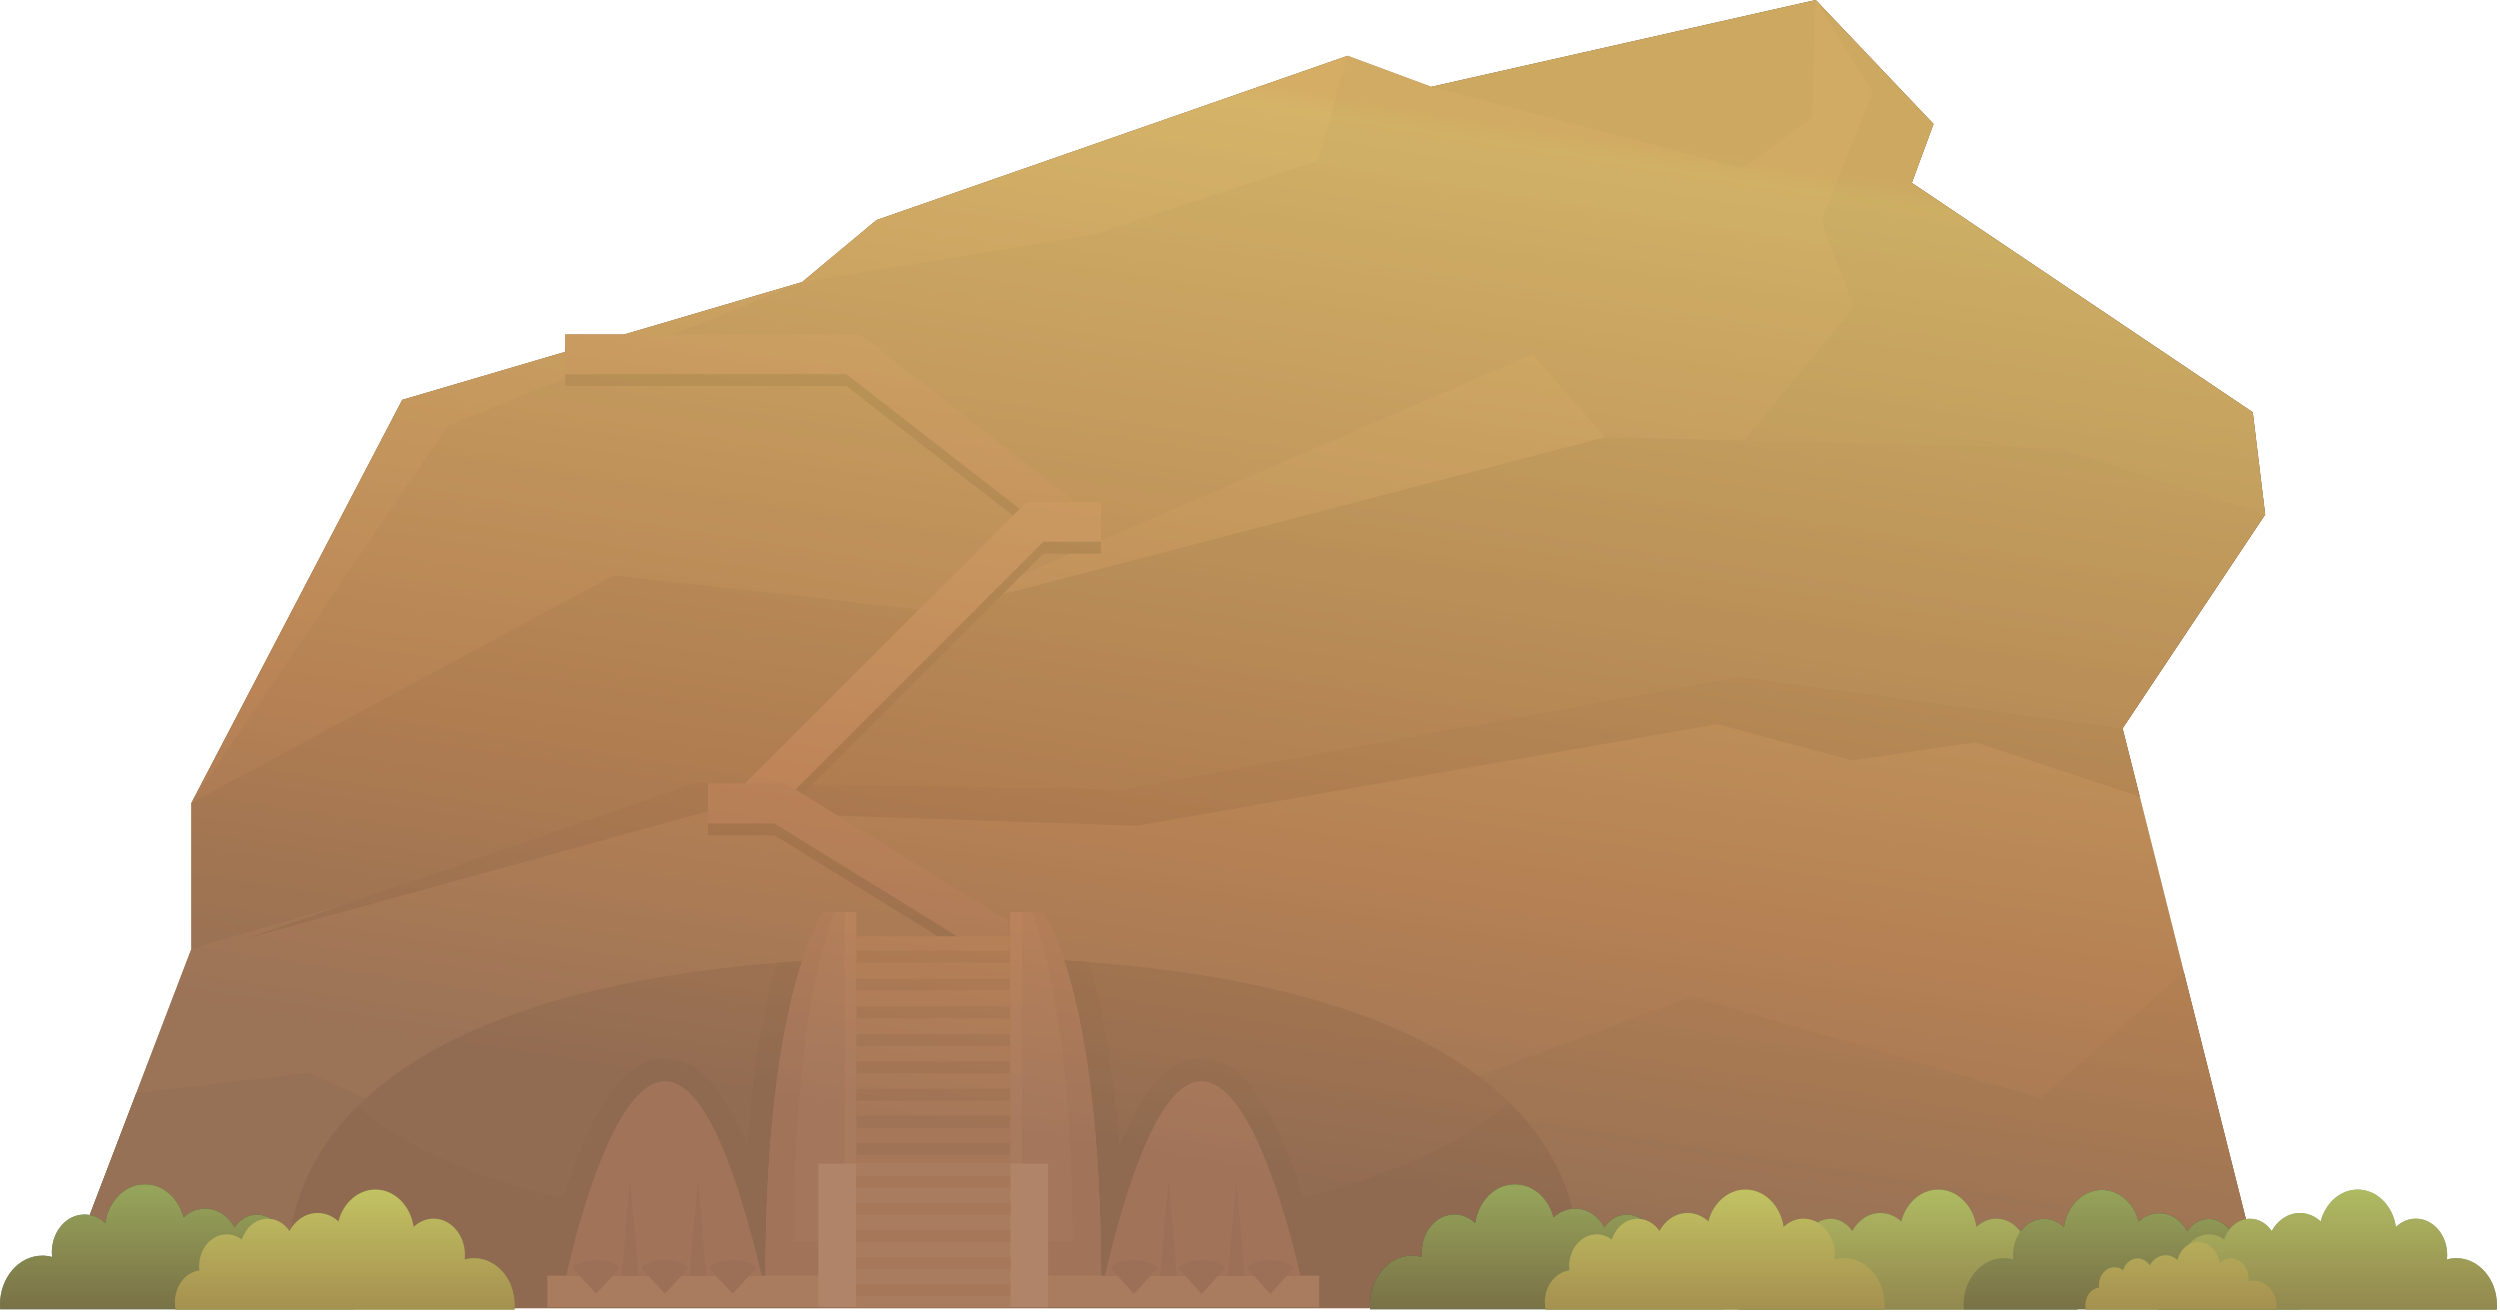 <svg width="323" height="170" viewBox="0 0 323 170" fill="none" xmlns="http://www.w3.org/2000/svg">
<path d="M7 169H293.06L274.238 94.112L292.66 66.479L291.058 53.263L247.006 23.628L249.809 16.019L234.591 6.10352e-05L184.933 11.213L174.12 7.209L113.248 28.434L103.636 36.443L51.975 51.661L24.743 103.723V122.545L7 169Z" fill="#916741"/>
<path d="M184.933 11.213L225.195 21.766L234.11 15.197L234.591 6.10352e-05L184.933 11.213Z" fill="#88613C"/>
<path d="M174.119 7.209L113.247 28.434L103.636 36.443L141.175 30.304L170.317 20.713L174.119 7.209Z" fill="#9C6F46"/>
<path d="M103.636 36.443L51.975 51.661L24.743 103.723L57.804 55.02L103.636 36.443Z" fill="#9C6F46"/>
<path d="M121.024 79.013L197.985 45.798L207.364 56.49L121.024 79.013Z" fill="#9C6F46"/>
<path d="M249.809 16.019L247.006 23.628L291.058 53.263L292.66 66.479L216.665 67.423L239.493 39.678L235.278 28.44L241.951 11.934L234.591 6.10352e-05L249.809 16.019Z" fill="#88613C"/>
<path d="M292.66 66.479L266.018 57.898L207.364 56.49L121.024 79.013L79.262 74.321L24.743 103.723V122.545L91.012 103.416L145.582 104.869L223.4 90.016L274.238 94.111L292.66 66.479Z" fill="#835D39"/>
<path d="M144.955 102.006L90.055 101.067L31.87 121.244L91.462 104.821L146.832 106.698L221.91 93.559L239.271 98.252L255.226 95.905L276.456 102.935L274.238 94.111L224.725 87.459L144.955 102.006Z" fill="#7B5634"/>
<path d="M39.847 138.606L17.601 141.245L7 169H293.06L282.144 125.566L263.672 141.89L218.625 128.752L171.702 146.114C171.702 146.114 118.209 132.036 116.332 132.036C114.455 132.036 68.47 151.275 68.47 151.275L39.847 138.606Z" fill="#88613C"/>
<path d="M136.793 71.213L109.358 49.874H73.016V44.713H111.129L139.962 67.138L136.793 71.213Z" fill="#735030"/>
<path d="M98.6 107.717L94.951 104.067L132.65 66.368H142.244V71.53H134.788L98.6 107.717Z" fill="#735030"/>
<path d="M132.73 128.088L100.022 107.904H91.463V102.742H101.486L135.441 123.696L132.73 128.088Z" fill="#735030"/>
<path d="M136.793 69.687L109.358 48.349H73.016V43.187H111.129L139.962 65.612L136.793 69.687Z" fill="#9D6948"/>
<path d="M98.6 106.191L94.951 102.542L132.65 64.843H142.244V70.004H134.788L98.6 106.191Z" fill="#A8704D"/>
<path d="M132.73 126.563L100.022 106.379H91.463V101.217H101.486L135.441 122.17L132.73 126.563Z" fill="#9D6948"/>
<path d="M37.781 168.999H203.223C203.223 168.999 217.706 123.601 121.094 123.601C24.482 123.601 37.781 168.999 37.781 168.999Z" fill="#7B5634"/>
<path d="M195.012 142.447C184.851 151.287 163.635 159.339 120.061 159.339C77.297 159.339 56.3 151.584 46.178 142.939C33.765 155.291 37.781 169 37.781 169H203.223C203.223 169 207.713 154.923 195.012 142.447Z" fill="#735030"/>
<path d="M173.412 161.845H170.351C169.733 159.308 168.618 155.113 167.091 150.916C163.567 141.23 159.799 136.718 155.234 136.718C151.99 136.718 149.177 139.03 146.635 143.787C145.961 145.05 145.298 146.49 144.647 148.116C143.811 136.853 142.223 129.27 140.704 124.306C134.737 123.849 128.218 123.602 121.094 123.602C113.555 123.602 106.685 123.878 100.426 124.388C98.914 129.353 97.339 136.915 96.508 148.117C95.856 146.491 95.194 145.051 94.519 143.788C91.977 139.031 89.165 136.718 85.921 136.718C81.355 136.718 77.587 141.23 74.063 150.916C72.536 155.112 71.421 159.307 70.803 161.845H67.742V166.184H173.412V161.845H173.412Z" fill="#735030"/>
<path d="M130.544 120.969H110.611V150.604H130.544V120.969Z" fill="#AC7245"/>
<path d="M130.544 133.622H110.611V135.152H130.544V133.622Z" fill="#9B663D"/>
<path d="M130.544 130.027H110.611V131.557H130.544V130.027Z" fill="#9B663D"/>
<path d="M130.544 126.432H110.611V127.961H130.544V126.432Z" fill="#9B663D"/>
<path d="M130.544 122.837H110.611V124.367H130.544V122.837Z" fill="#9B663D"/>
<path d="M130.544 137.134H110.611V138.663H130.544V137.134Z" fill="#9B663D"/>
<path d="M130.544 140.646H110.611V142.175H130.544V140.646Z" fill="#9B663D"/>
<path d="M130.544 144.157H110.611V145.687H130.544V144.157Z" fill="#9B663D"/>
<path d="M130.544 147.669H110.611V149.199H130.544V147.669Z" fill="#9B663D"/>
<path d="M110.626 165.482V117.829H106.483C106.483 117.829 98.886 127.497 98.886 165.482H110.626Z" fill="#A8704D"/>
<path d="M110.627 117.829H109.111V165.482H110.627V117.829Z" fill="#B27752"/>
<path d="M102.58 160.367C102.58 136.694 105.531 124.019 107.754 117.829H106.483C106.483 117.829 98.886 127.497 98.886 165.482H110.626V160.367L102.58 160.367Z" fill="#9F6A49"/>
<path d="M130.528 165.482V117.829H134.672C134.672 117.829 142.269 127.497 142.269 165.482H130.528Z" fill="#A8704D"/>
<path d="M132.044 117.829H130.528V165.482H132.044V117.829Z" fill="#B27752"/>
<path d="M138.575 160.367C138.575 136.694 135.624 124.019 133.4 117.829H134.672C134.672 117.829 142.269 127.497 142.269 165.482H130.528V160.367L138.575 160.367Z" fill="#9F6A49"/>
<path d="M170.438 164.819H70.717V168.886H170.438V164.819Z" fill="#B57E55"/>
<path d="M135.42 150.333H105.735V168.886H135.42V150.333Z" fill="#C5916B"/>
<path d="M130.544 150.333H110.611V168.886H130.544V150.333Z" fill="#B57E55"/>
<path d="M130.544 151.903H110.611V153.433H130.544V151.903Z" fill="#AC7245"/>
<path d="M130.544 155.415H110.611V156.945H130.544V155.415Z" fill="#AC7245"/>
<path d="M130.544 158.927H110.611V160.457H130.544V158.927Z" fill="#AC7245"/>
<path d="M130.544 162.439H110.611V163.968H130.544V162.439Z" fill="#AC7245"/>
<path d="M130.544 165.95H110.611V167.48H130.544V165.95Z" fill="#AC7245"/>
<path d="M73.165 164.843C73.165 164.843 85.031 108.254 98.417 164.843H73.165Z" fill="#9F6A49"/>
<path d="M81.412 152.336L80.314 164.843H82.511L81.412 152.336Z" fill="#916041"/>
<path d="M90.17 152.336L89.071 164.843H91.269L90.17 152.336Z" fill="#916041"/>
<path d="M88.947 163.861L85.902 167.159L82.858 163.861C82.858 163.861 83.464 162.793 85.925 162.793C88.387 162.793 88.947 163.861 88.947 163.861Z" fill="#916041"/>
<path d="M97.688 163.861L94.644 167.159L91.599 163.861C91.599 163.861 92.205 162.793 94.667 162.793C97.128 162.793 97.688 163.861 97.688 163.861Z" fill="#916041"/>
<path d="M80.066 163.861L77.022 167.159L73.977 163.861C73.977 163.861 74.583 162.793 77.045 162.793C79.506 162.793 80.066 163.861 80.066 163.861Z" fill="#916041"/>
<path d="M167.989 164.843C167.989 164.843 156.124 108.254 142.737 164.843H167.989Z" fill="#9F6A49"/>
<path d="M159.742 152.336L160.841 164.843H158.643L159.742 152.336Z" fill="#916041"/>
<path d="M150.985 152.336L152.084 164.843H149.886L150.985 152.336Z" fill="#916041"/>
<path d="M152.208 163.861L155.252 167.159L158.297 163.861C158.297 163.861 157.69 162.793 155.229 162.793C152.768 162.793 152.208 163.861 152.208 163.861Z" fill="#916041"/>
<path d="M143.467 163.861L146.511 167.159L149.556 163.861C149.556 163.861 148.95 162.793 146.488 162.793C144.027 162.793 143.467 163.861 143.467 163.861Z" fill="#916041"/>
<path d="M161.088 163.861L164.133 167.159L167.177 163.861C167.177 163.861 166.571 162.793 164.11 162.793C161.648 162.793 161.088 163.861 161.088 163.861Z" fill="#916041"/>
<g style="mix-blend-mode:color-burn" opacity="0.6">
<path d="M249.809 16.019L247.006 23.628L291.058 53.263L292.66 66.478L274.238 94.111L293.06 169H7L24.743 122.545V103.723L51.975 51.661L73.016 45.463V43.187H80.742L103.636 36.443L113.247 28.434L174.119 7.208L184.932 11.213L234.591 0L249.809 16.019Z" fill="url(#paint0_linear_749_23791)" style="mix-blend-mode:hard-light"/>
</g>
<path d="M177 168.561C177 165.063 179.447 162.227 182.465 162.227C182.9 162.227 183.323 162.286 183.729 162.397C183.708 162.201 183.697 162.001 183.697 161.798C183.697 159.1 185.584 156.913 187.912 156.913C188.932 156.913 189.867 157.333 190.596 158.032C191.008 155.177 193.15 153 195.73 153C198.083 153 200.07 154.808 200.715 157.291C201.481 156.58 202.453 156.155 203.511 156.155C205.106 156.155 206.506 157.123 207.299 158.579C207.978 157.574 209.035 156.928 210.222 156.928C211.818 156.928 213.179 158.096 213.702 159.736C214.288 159.288 214.99 159.026 215.744 159.026C217.793 159.026 219.454 160.952 219.454 163.327C219.454 163.515 219.444 163.7 219.424 163.881C221.275 164.123 222.714 165.944 222.714 168.154C222.714 168.5 222.678 168.836 222.612 169.158H177.024C177.008 168.961 177 168.762 177 168.561Z" fill="#004923"/>
<path d="M268.419 168.636C268.419 165.276 266.069 162.552 263.17 162.552C262.752 162.552 262.346 162.609 261.956 162.716C261.976 162.527 261.986 162.335 261.986 162.14C261.986 159.549 260.174 157.448 257.939 157.448C256.959 157.448 256.06 157.852 255.36 158.523C254.964 155.781 252.907 153.69 250.429 153.69C248.17 153.69 246.261 155.427 245.641 157.811C244.905 157.128 243.972 156.72 242.956 156.72C241.424 156.72 240.079 157.649 239.318 159.048C238.665 158.083 237.65 157.462 236.51 157.462C234.977 157.462 233.67 158.585 233.167 160.16C232.605 159.729 231.931 159.478 231.206 159.478C229.238 159.478 227.642 161.327 227.642 163.609C227.642 163.789 227.652 163.967 227.672 164.141C225.894 164.374 224.512 166.122 224.512 168.245C224.512 168.577 224.546 168.9 224.61 169.209H268.396C268.411 169.02 268.419 168.829 268.419 168.636Z" fill="#3E8238"/>
<path d="M253.69 168.588C253.69 165.25 256.024 162.545 258.904 162.545C259.319 162.545 259.723 162.601 260.11 162.707C260.09 162.52 260.08 162.329 260.08 162.136C260.08 159.562 261.88 157.475 264.101 157.475C265.074 157.475 265.967 157.876 266.662 158.543C267.055 155.818 269.099 153.741 271.561 153.741C273.805 153.741 275.702 155.466 276.317 157.835C277.048 157.157 277.975 156.751 278.984 156.751C280.507 156.751 281.843 157.674 282.599 159.064C283.247 158.105 284.255 157.488 285.388 157.488C286.911 157.488 288.209 158.604 288.709 160.168C289.268 159.74 289.937 159.491 290.657 159.491C292.612 159.491 294.197 161.328 294.197 163.594C294.197 163.774 294.187 163.95 294.168 164.123C295.934 164.354 297.307 166.091 297.307 168.2C297.307 168.53 297.273 168.851 297.21 169.158H253.713C253.698 168.97 253.69 168.78 253.69 168.588Z" fill="#004923"/>
<path d="M322.61 168.636C322.61 165.276 320.26 162.552 317.361 162.552C316.943 162.552 316.537 162.609 316.147 162.716C316.167 162.527 316.177 162.335 316.177 162.14C316.177 159.549 314.365 157.448 312.13 157.448C311.15 157.448 310.251 157.852 309.551 158.523C309.155 155.781 307.098 153.69 304.62 153.69C302.361 153.69 300.452 155.427 299.832 157.811C299.096 157.128 298.163 156.72 297.147 156.72C295.615 156.72 294.27 157.649 293.509 159.048C292.856 158.083 291.841 157.462 290.701 157.462C289.168 157.462 287.861 158.585 287.358 160.16C286.796 159.729 286.122 159.478 285.397 159.478C283.429 159.478 281.833 161.327 281.833 163.609C281.833 163.789 281.843 163.967 281.863 164.141C280.085 164.374 278.703 166.122 278.703 168.245C278.703 168.577 278.737 168.9 278.801 169.209H322.587C322.602 169.02 322.61 168.829 322.61 168.636Z" fill="#3E8238"/>
<path d="M243.501 168.636C243.501 165.276 241.151 162.552 238.252 162.552C237.834 162.552 237.428 162.609 237.038 162.716C237.058 162.527 237.068 162.335 237.068 162.14C237.068 159.549 235.256 157.448 233.021 157.448C232.041 157.448 231.142 157.852 230.442 158.523C230.046 155.781 227.989 153.69 225.511 153.69C223.252 153.69 221.343 155.427 220.723 157.811C219.987 157.128 219.054 156.72 218.038 156.72C216.506 156.72 215.161 157.649 214.399 159.048C213.747 158.083 212.732 157.462 211.592 157.462C210.059 157.462 208.752 158.585 208.249 160.16C207.686 159.729 207.012 159.478 206.288 159.478C204.32 159.478 202.724 161.327 202.724 163.609C202.724 163.789 202.734 163.967 202.754 164.141C200.976 164.374 199.594 166.122 199.594 168.245C199.594 168.577 199.628 168.9 199.692 169.209H243.478C243.493 169.02 243.501 168.829 243.501 168.636Z" fill="#6D9639"/>
<path d="M294.156 168.886C294.156 166.993 292.832 165.458 291.199 165.458C290.963 165.458 290.734 165.49 290.514 165.55C290.526 165.444 290.532 165.336 290.532 165.226C290.532 163.766 289.51 162.583 288.251 162.583C287.699 162.583 287.192 162.81 286.798 163.188C286.575 161.643 285.416 160.465 284.019 160.465C282.746 160.465 281.671 161.443 281.322 162.787C280.907 162.402 280.381 162.172 279.809 162.172C278.945 162.172 278.188 162.696 277.759 163.484C277.391 162.94 276.819 162.59 276.177 162.59C275.313 162.59 274.576 163.223 274.293 164.11C273.976 163.867 273.596 163.726 273.188 163.726C272.079 163.726 271.18 164.768 271.18 166.054C271.18 166.155 271.186 166.255 271.197 166.354C270.195 166.485 269.417 167.47 269.417 168.666C269.417 168.853 269.436 169.035 269.472 169.209H294.143C294.151 169.103 294.156 168.995 294.156 168.886Z" fill="#6D9639"/>
<path d="M0 168.561C0 165.063 2.447 162.227 5.465 162.227C5.9 162.227 6.323 162.286 6.729 162.397C6.708 162.201 6.697 162.001 6.697 161.798C6.697 159.1 8.584 156.913 10.912 156.913C11.932 156.913 12.867 157.333 13.596 158.032C14.008 155.177 16.15 153 18.73 153C21.082 153 23.07 154.808 23.715 157.291C24.481 156.58 25.453 156.155 26.511 156.155C28.106 156.155 29.506 157.123 30.299 158.579C30.978 157.574 32.035 156.928 33.222 156.928C34.818 156.928 36.179 158.096 36.702 159.736C37.288 159.288 37.99 159.026 38.744 159.026C40.793 159.026 42.454 160.952 42.454 163.327C42.454 163.515 42.444 163.7 42.424 163.881C44.275 164.123 45.714 165.944 45.714 168.154C45.714 168.5 45.678 168.836 45.612 169.158H0.024C0.008 168.961 0 168.762 0 168.561Z" fill="#004923"/>
<path d="M66.501 168.636C66.501 165.276 64.151 162.552 61.252 162.552C60.834 162.552 60.428 162.609 60.038 162.716C60.058 162.527 60.068 162.335 60.068 162.14C60.068 159.549 58.256 157.448 56.02 157.448C55.041 157.448 54.142 157.852 53.442 158.523C53.046 155.781 50.989 153.69 48.511 153.69C46.252 153.69 44.343 155.427 43.723 157.811C42.987 157.128 42.054 156.72 41.038 156.72C39.506 156.72 38.161 157.649 37.4 159.048C36.747 158.083 35.732 157.462 34.592 157.462C33.059 157.462 31.752 158.585 31.249 160.16C30.686 159.729 30.012 159.478 29.288 159.478C27.32 159.478 25.724 161.327 25.724 163.609C25.724 163.789 25.734 163.967 25.754 164.141C23.976 164.374 22.594 166.122 22.594 168.245C22.594 168.577 22.628 168.9 22.692 169.209H66.478C66.493 169.02 66.501 168.829 66.501 168.636Z" fill="#6D9639"/>
<g style="mix-blend-mode:color-burn" opacity="0.6">
<path d="M18.73 153C21.083 153 23.07 154.808 23.716 157.291C24.482 156.58 25.453 156.155 26.511 156.155C28.106 156.155 29.506 157.123 30.299 158.579C30.978 157.574 32.035 156.928 33.222 156.928C33.895 156.928 34.525 157.137 35.069 157.5C36.013 157.646 36.84 158.22 37.399 159.049C38.161 157.65 39.506 156.72 41.038 156.72C42.054 156.72 42.987 157.129 43.723 157.811C44.343 155.427 46.252 153.69 48.511 153.69C50.989 153.69 53.047 155.781 53.442 158.523C54.143 157.852 55.041 157.448 56.02 157.448C58.256 157.448 60.068 159.549 60.068 162.141C60.068 162.335 60.058 162.527 60.038 162.716C60.428 162.609 60.834 162.552 61.252 162.552C64.151 162.552 66.501 165.276 66.501 168.636C66.501 168.829 66.493 169.02 66.478 169.209H22.691C22.688 169.192 22.686 169.175 22.683 169.158H0.024C0.009 168.962 1.35803e-05 168.763 0 168.561C0 165.063 2.447 162.226 5.465 162.226C5.9 162.226 6.323 162.286 6.729 162.397C6.708 162.201 6.697 162.001 6.697 161.798C6.697 159.1 8.585 156.913 10.912 156.913C11.932 156.913 12.868 157.333 13.597 158.032C14.009 155.177 16.15 153 18.73 153Z" fill="url(#paint1_linear_749_23791)" style="mix-blend-mode:hard-light"/>
<path d="M195.73 153C198.083 153 200.07 154.808 200.716 157.291C201.482 156.58 202.453 156.155 203.511 156.155C205.106 156.155 206.506 157.123 207.299 158.579C207.978 157.574 209.035 156.928 210.222 156.928C210.895 156.928 211.525 157.137 212.069 157.5C213.013 157.646 213.84 158.22 214.399 159.049C215.161 157.65 216.506 156.72 218.038 156.72C219.054 156.72 219.987 157.129 220.723 157.811C221.343 155.427 223.252 153.69 225.511 153.69C227.989 153.69 230.047 155.781 230.442 158.523C231.143 157.852 232.041 157.448 233.021 157.448C233.674 157.448 234.291 157.629 234.837 157.947C235.336 157.639 235.906 157.462 236.511 157.462C237.651 157.462 238.665 158.083 239.317 159.049C240.079 157.65 241.424 156.72 242.956 156.72C243.972 156.72 244.905 157.129 245.641 157.811C246.26 155.427 248.17 153.69 250.429 153.69C252.907 153.69 254.965 155.781 255.36 158.523C256.061 157.852 256.959 157.448 257.938 157.448C259.181 157.448 260.293 158.098 261.035 159.12C261.773 158.114 262.872 157.475 264.101 157.474C265.074 157.474 265.966 157.876 266.662 158.543C267.055 155.818 269.099 153.741 271.561 153.741C273.805 153.741 275.702 155.466 276.317 157.835C277.048 157.157 277.975 156.751 278.984 156.751C280.507 156.751 281.842 157.675 282.599 159.064C283.247 158.105 284.255 157.488 285.388 157.488C286.438 157.488 287.381 158.018 288.029 158.86C288.682 158.003 289.637 157.462 290.701 157.462C291.841 157.462 292.856 158.083 293.509 159.049C294.27 157.65 295.615 156.72 297.147 156.72C298.163 156.72 299.096 157.129 299.832 157.811C300.452 155.427 302.361 153.69 304.62 153.69C307.099 153.69 309.155 155.781 309.551 158.523C310.251 157.852 311.15 157.448 312.13 157.448C314.365 157.448 316.178 159.549 316.178 162.141C316.178 162.335 316.167 162.527 316.147 162.716C316.537 162.609 316.944 162.552 317.361 162.552C320.26 162.552 322.61 165.276 322.61 168.636C322.61 168.829 322.602 169.02 322.587 169.209H269.472C269.468 169.192 269.467 169.175 269.464 169.158H268.398C268.397 169.175 268.397 169.192 268.396 169.209H199.691C199.688 169.192 199.686 169.175 199.683 169.158H177.024C177.009 168.962 177 168.763 177 168.561C177 165.063 179.447 162.226 182.465 162.226C182.9 162.226 183.323 162.286 183.729 162.397C183.708 162.201 183.697 162.001 183.697 161.798C183.697 159.1 185.585 156.913 187.912 156.913C188.932 156.913 189.868 157.333 190.597 158.032C191.009 155.177 193.15 153 195.73 153Z" fill="url(#paint2_linear_749_23791)" style="mix-blend-mode:hard-light"/>
</g>
<defs>
<linearGradient id="paint0_linear_749_23791" x1="138.014" y1="148.233" x2="159.786" y2="10.075" gradientUnits="userSpaceOnUse">
<stop stop-color="#A17B66"/>
<stop offset="0.3" stop-color="#CE9260"/>
<stop offset="0.98" stop-color="#FBE27F"/>
<stop offset="1" stop-color="#FBD779"/>
</linearGradient>
<linearGradient id="paint1_linear_749_23791" x1="147.753" y1="174.5" x2="147.753" y2="153" gradientUnits="userSpaceOnUse">
<stop stop-color="#A17B66"/>
<stop offset="0.3" stop-color="#CE9260"/>
<stop offset="0.98" stop-color="#FBE27F"/>
<stop offset="1" stop-color="#FBD779"/>
</linearGradient>
<linearGradient id="paint2_linear_749_23791" x1="147.753" y1="174.5" x2="147.753" y2="153" gradientUnits="userSpaceOnUse">
<stop stop-color="#A17B66"/>
<stop offset="0.3" stop-color="#CE9260"/>
<stop offset="0.98" stop-color="#FBE27F"/>
<stop offset="1" stop-color="#FBD779"/>
</linearGradient>
</defs>
</svg>
